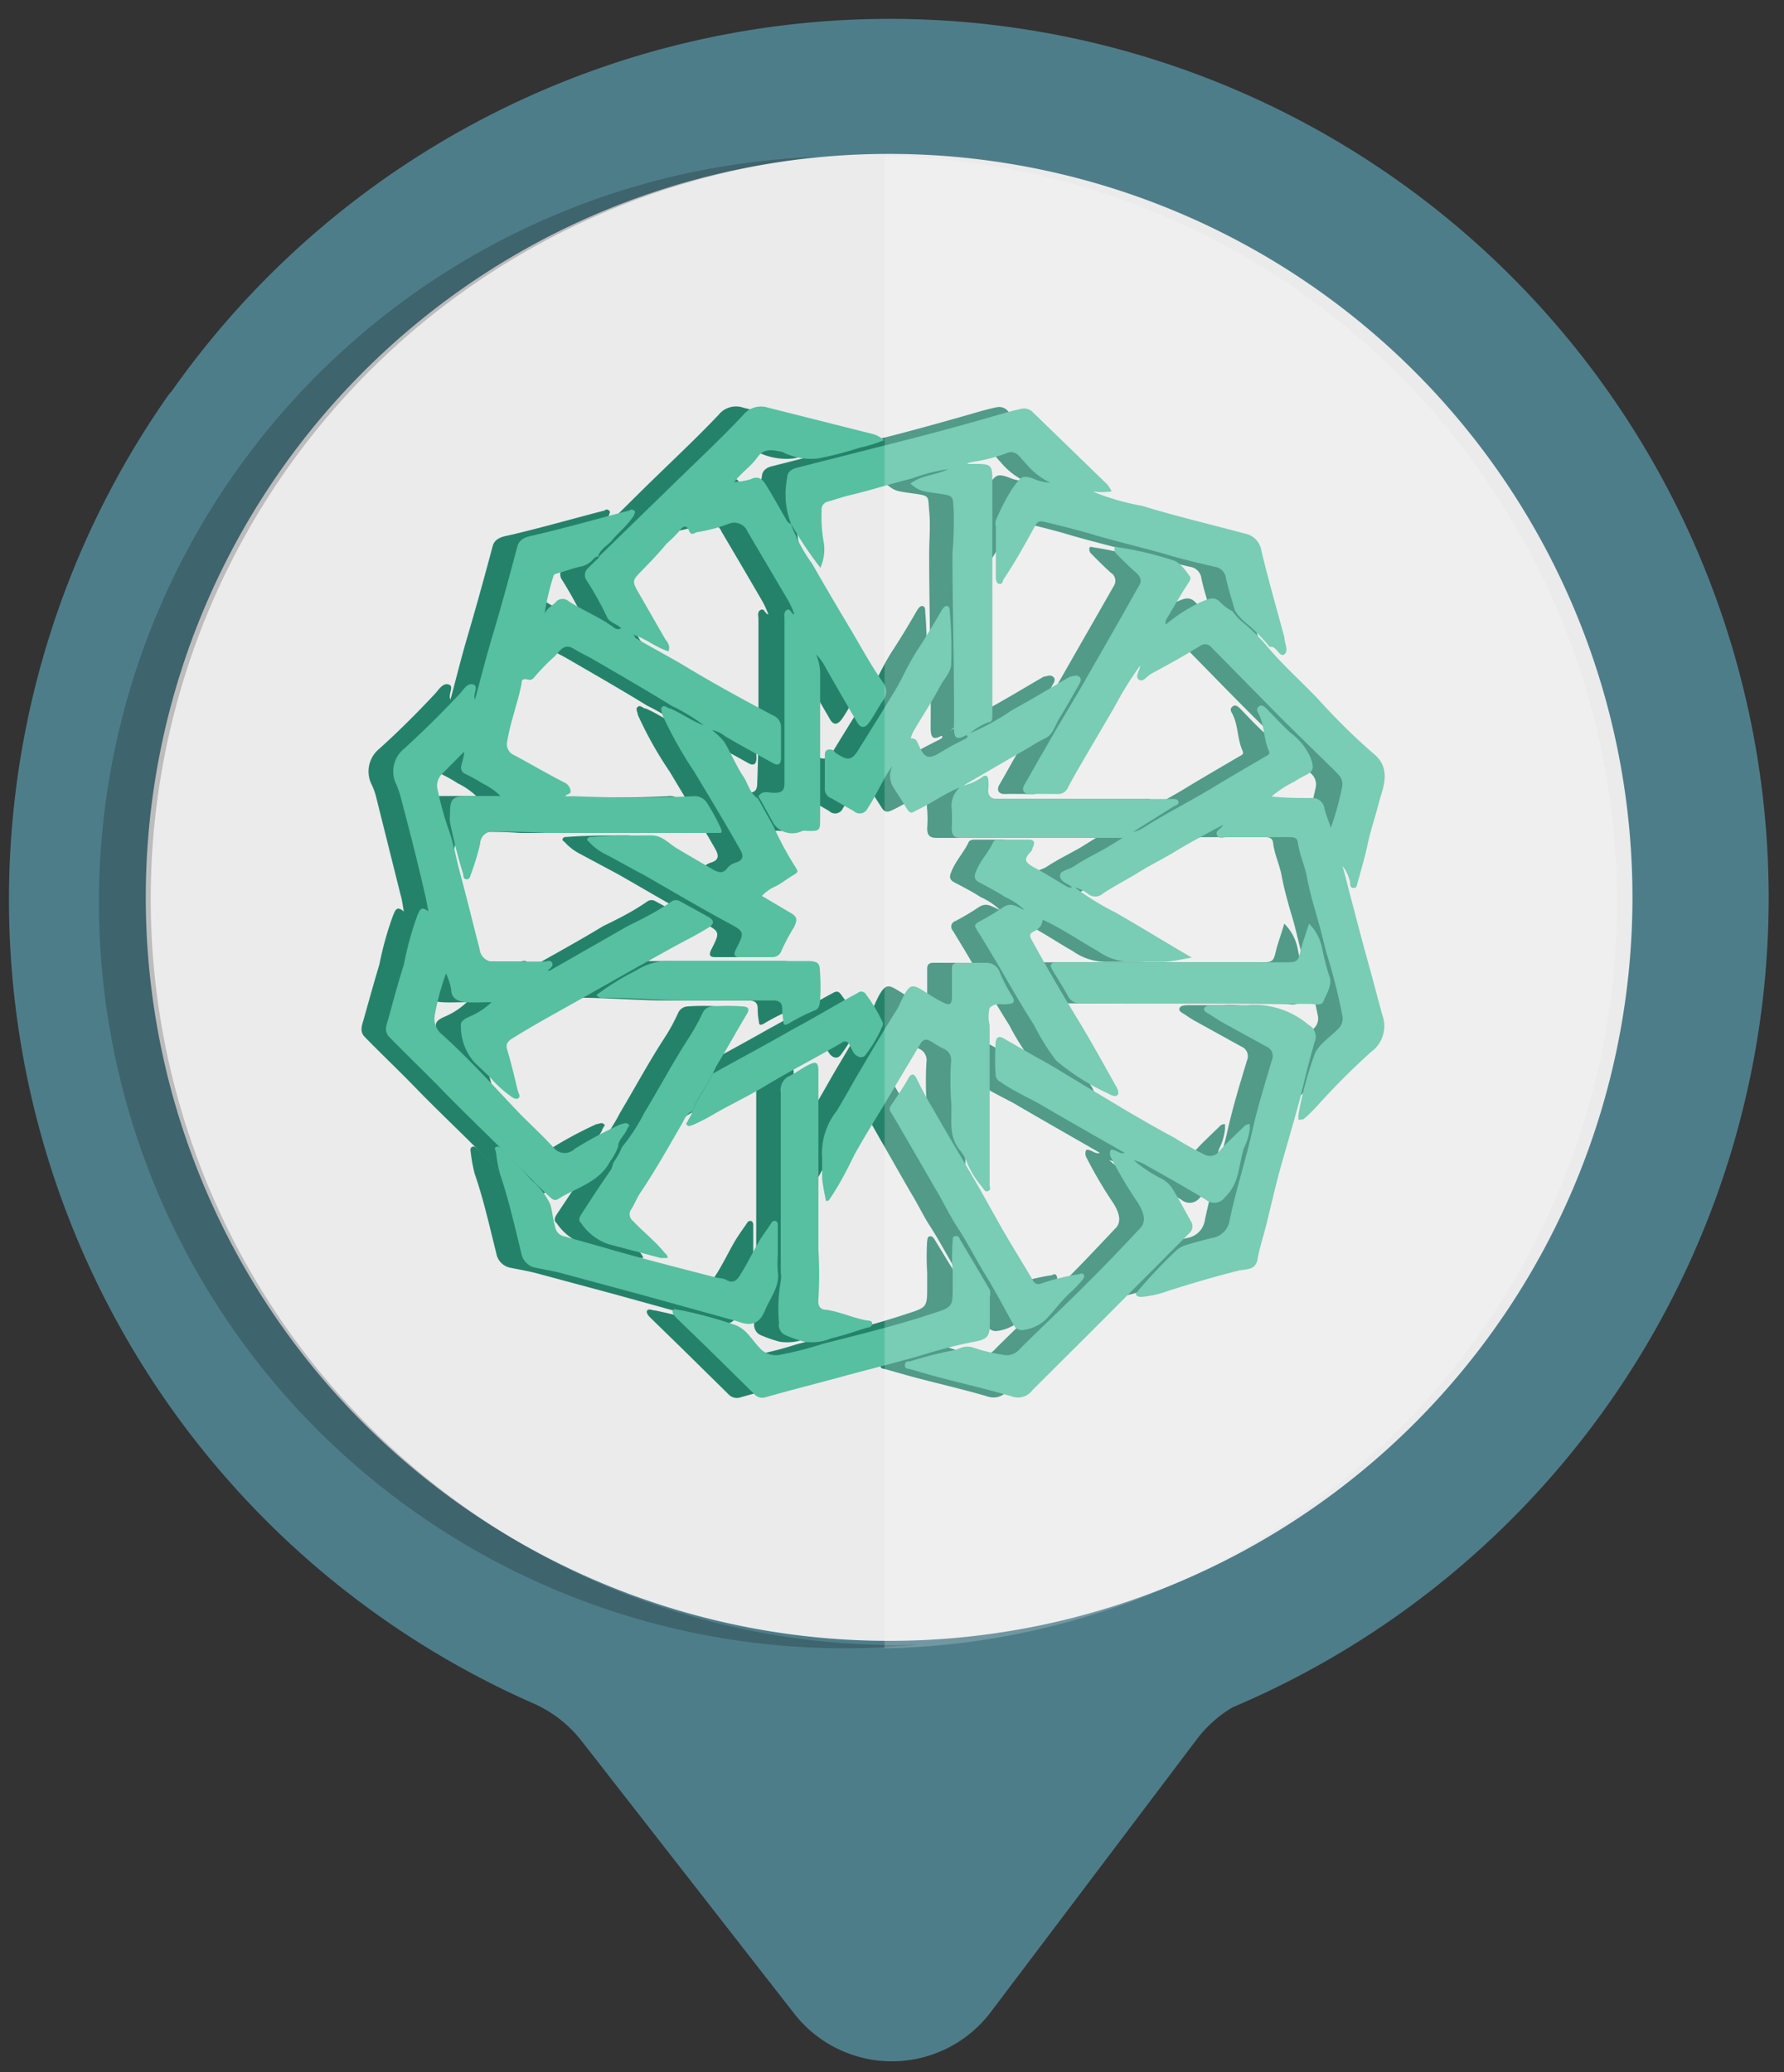 <svg xmlns="http://www.w3.org/2000/svg" viewBox="0 0 72 83.61"><rect x="0" y="0" width="72" height="83.61" fill="#333333" stroke="none"/><defs><style>.cls-1{isolation:isolate;}.cls-2{fill:#ebebeb;}.cls-3{fill:#4e7d8a;}.cls-4,.cls-7{opacity:0.2;}.cls-4{mix-blend-mode:multiply;}.cls-5{fill:#25826a;}.cls-6{fill:#56c0a1;}.cls-7{fill:#fff;}</style></defs><title>islamic banking</title><g class="cls-1"><g id="Layer_2" data-name="Layer 2"><circle class="cls-2" cx="35.84" cy="36.4" r="30.25"/><path class="cls-3" d="M10.83,11.15A35.55,35.55,0,0,0,6.92,15.8a1.3,1.3,0,0,0-.15.18A35.43,35.43,0,0,0,21.45,68.7a5.05,5.05,0,0,1,2,1.52l8.58,11A5,5,0,0,0,40,81.17l8.31-11a5,5,0,0,1,1.44-1.28A35.47,35.47,0,1,0,10.83,11.15ZM57.1,57.42A30,30,0,1,1,57.1,15,30,30,0,0,1,57.1,57.42Z"/><path class="cls-4" d="M36.09,66.38A30.11,30.11,0,0,1,33,6.33a30.1,30.1,0,0,0,1,60.18,28.85,28.85,0,0,0,3.1-.16C36.74,66.36,36.42,66.38,36.09,66.38Z"/><path class="cls-5" d="M30.75,21c-.25-.45-.51-.9-.78-1.34-.15-.25-.29-.51-.68-.32a2.74,2.74,0,0,1-.65.11c.3-.39.67-.63.93-1s.62-.3,1-.21c.06,0,.11.06.16.07a2.57,2.57,0,0,0,1.28.19,13.18,13.18,0,0,0,1.67-.43,5.73,5.73,0,0,0,1-.31,1.47,1.47,0,0,0-.39-.23L30,16.45a.9.9,0,0,0-1,.29c-.95,1-1.92,1.9-2.88,2.84s-2,2-3,2.92c.06-.34.39-.47.58-.71s.63-.6.88-1c0-.06.08-.13,0-.19s-.12-.05-.18,0c-1.29.33-2.56.7-3.86,1-.24.05-.58.11-.66.45-.32,1.2-.65,2.4-1,3.59-.25.84-.46,1.7-.7,2.59-.11-.24.17-.53-.07-.61s-.41.22-.55.37c-.72.77-1.47,1.52-2.26,2.23A1.18,1.18,0,0,0,15,31.66a2.54,2.54,0,0,1,.17.46l1,4c.06.2.08.4.13.66-.31-.27-.36,0-.43.14a13.45,13.45,0,0,0-.56,2c-.21.7-.41,1.42-.61,2.13-.06.25-.21.53,0,.77.67.69,1.37,1.35,2,2,.84.87,1.72,1.7,2.57,2.55.64.64,1.26,1.31,1.93,1.93.11.09.2.17.34.08.73-.46,1.65-.66,2.09-1.51a2.16,2.16,0,0,0,.34-.61c0-.26.24-.43.33-.66s.16-.15.07-.24-.2,0-.3,0a16.15,16.15,0,0,0-1.86,1c-.28.17-.56.24-.8,0-.45-.49-.93-.94-1.39-1.4C19,43.91,18,42.79,16.87,41.76a.82.82,0,0,1-.31-.81A9.13,9.13,0,0,1,17,39.28a3.17,3.17,0,0,1,.21.64c0,.4.31.5.63.52s.65,0,1,0A3,3,0,0,1,18,41c-.18.08-.43.18-.41.39a2.19,2.19,0,0,0,.56,1.49l.61.58a5.53,5.53,0,0,0,.88.8c.09.05.18.11.27.06s.05-.17,0-.26c-.14-.57-.28-1.14-.45-1.7a.3.3,0,0,1,.13-.41c1-.63,2-1.16,3-1.73L24.76,39l1.36-.75c.48-.27,1-.52,1.45-.8.29-.17.27-.31,0-.47s-.74-.41-1.11-.61a.3.3,0,0,0-.33,0c-.57.4-1.19.71-1.79,1-1,.61-2.09,1.2-3.14,1.8,0,0,0,0-.06,0s.24-.16.16-.31-.21-.06-.33-.06c-.65,0-1.3,0-1.94,0a.56.56,0,0,1-.65-.49c-.26-1-.52-2.08-.8-3.11-.16-.59-.26-1.19-.48-1.77a12.74,12.74,0,0,1-.41-1.53.61.61,0,0,1,.15-.65l.91-.92c0,.22-.08.39-.11.56a.26.26,0,0,0,.14.33,6,6,0,0,1,.7.39,3,3,0,0,1,.74.51l-.1,0H17.93c-.67,0-.77.09-.77.77a2.64,2.64,0,0,0,0,.28,18.83,18.83,0,0,0,.55,2.12c0,.08,0,.18.13.19s.14-.11.16-.19a7.53,7.53,0,0,0,.38-1.25.5.5,0,0,1,.6-.48c.66,0,1.32,0,2,.05l6.8,0H28c.12,0,.17,0,.11-.17a10.17,10.17,0,0,0-.55-1,.58.58,0,0,0-.61-.31c-1.58.07-3.16.06-4.74,0h-.39c.07-.11.22-.07.21-.2a.4.4,0,0,0-.25-.36c-.67-.34-1.32-.72-2-1.09a.48.48,0,0,1-.29-.56c.13-.79.42-1.54.58-2.33,0-.2.09-.21.29-.16s.15,0,.21-.1c.25-.26.48-.54.75-.77s.41-.66.86-.38c.24.15.5.27.74.41,1.07.62,2.15,1.24,3.21,1.89a8,8,0,0,1,1.28.78c-.48-.16-.88-.48-1.35-.67-.11,0-.21-.16-.32-.07s0,.21,0,.32a15.23,15.23,0,0,0,1.29,2.3c.6,1,1.24,2.07,1.84,3.12.14.25.16.45-.19.55a.72.72,0,0,0-.32.21c-.17.24-.36.19-.55.08-.49-.28-1-.58-1.45-.85s-.62-.54-1.05-.54c-.8,0-1.61,0-2.41.06-.07,0-.15,0-.19.07s.05.11.1.16a2.13,2.13,0,0,0,.61.46l1.55.83c1.12.64,2.23,1.3,3.36,1.91.73.4.75.38.38,1.11-.1.2-.09.32.17.31h1.27a.37.37,0,0,0,.39-.26,8.19,8.19,0,0,1,.5-.92c.18-.36.15-.46-.2-.65l-1.09-.64a1.87,1.87,0,0,1,.57-.39c.25-.13.47-.31.71-.45s.16-.16.07-.33a15.94,15.94,0,0,1-.88-1.63l-.63-1.13c-.34-.21-.39-.62-.6-.92s-.49-.93-.77-1.38a2.93,2.93,0,0,0-.47-.46,1.06,1.06,0,0,1,.5.24c.64.37,1.28.72,1.93,1.08.23.14.35.07.35-.21a11.42,11.42,0,0,1,0-1.17.53.53,0,0,0-.32-.53c-1.2-.64-2.4-1.29-3.57-2-.67-.4-1.37-.76-2.05-1.14,0,0,0-.06-.09-.12.53.16.92.52,1.44.67a.57.57,0,0,0-.12-.47l-1.15-2c-.22-.38-.16-.43.18-.78s.71-.72,1-1.09a6.88,6.88,0,0,0,.54-.54c.08-.12.24-.27.36,0s.23.07.35.07a6.4,6.4,0,0,0,1.3-.35.58.58,0,0,1,.72.33c.56.95,1.12,1.9,1.67,2.85a4.31,4.31,0,0,1,.22.49c-.12,0-.16-.26-.31-.18s-.09.24-.09.36c0,1,0,2,0,3,0,1.21,0,2.42-.05,3.64,0,.3-.12.38-.4.38s-.48-.11-.65.14l.63,1.13a.93.93,0,0,0,1.15.27.44.44,0,0,1,.2,0c.51,0,.51,0,.51-.56,0-1.93,0-3.87,0-5.8a1.94,1.94,0,0,0-.17-.89,1.55,1.55,0,0,1,.37.51l1.29,2.22c.14.26.31.25.49,0s.35-.59.55-.86a.6.6,0,0,0-.06-.75c-.44-.65-.82-1.33-1.22-2-.54-.92-1.1-1.85-1.62-2.78a6.56,6.56,0,0,1-.86-1.61A.3.3,0,0,1,30.75,21Zm-6.94,4.32c-.58-.43-1.26-.69-1.85-1.08a.36.36,0,0,0-.49,0c-.14.17-.35.23-.49.5a10.86,10.86,0,0,1,.36-1.49c0-.09.09-.12.18-.14.29-.08.58-.19.88-.26a.91.91,0,0,0,.52-.27c.07-.07.15-.19.29-.13l-.48.46a.36.36,0,0,0-.07.45,16.91,16.91,0,0,1,.84,1.5c.09.24.39.28.58.47A.25.25,0,0,1,23.81,25.34Z"/><path class="cls-5" d="M54.16,38.6c-.2-.73-.4-1.45-.59-2.18-.13-.47-.25-1-.39-1.48a1.49,1.49,0,0,1,.31.67c0,.09,0,.22.14.22s.14-.12.16-.21c.15-.52.29-1,.42-1.57s.3-1.1.45-1.66.55-1.37-.24-2a27.34,27.34,0,0,1-2.24-2.2c-.66-.69-1.37-1.32-2-2.06a7.72,7.72,0,0,0-1-1,2.08,2.08,0,0,1-.43-.46,2.29,2.29,0,0,1-.51-.37c-.27-.29-.55-.09-.8,0a6.68,6.68,0,0,0-1.4.9.84.84,0,0,1,0-.17c.28-.48.57-1,.87-1.44.07-.12.18-.24.08-.35s-.35-.56-.68-.64a13.81,13.81,0,0,0-2.09-.5c-.09,0-.21-.07-.25,0a.25.25,0,0,0,.09.26c.25.26.51.51.77.75a.38.38,0,0,1,.13.52l-.84,1.47c-.5.87-1,1.75-1.5,2.62s-1,1.66-1.46,2.49c-.28.48-.56,1-.83,1.46-.13.24,0,.38.24.37s.73,0,1.1,0a.41.41,0,0,0,.41-.26c.24-.44.49-.88.75-1.31l1.12-1.91a15,15,0,0,1,1-1.7c0,.2-.23.43-.06.56s.33-.13.49-.22c.68-.37,1.36-.74,2-1.14a.33.33,0,0,1,.46.07c.83.84,1.65,1.69,2.49,2.53s1.43,1.41,2.15,2.12c.15.15.3.29.45.45a.58.58,0,0,1,.17.55,14.56,14.56,0,0,1-.45,1.62c-.1-.28-.2-.53-.27-.79a.46.46,0,0,0-.48-.41c-.53,0-1.06,0-1.65-.06a4.19,4.19,0,0,1,.93-.6,3,3,0,0,1,.49-.28c.35-.17.25-.4.16-.67a2.34,2.34,0,0,0-.78-1c-.36-.32-.69-.68-1-1-.09-.08-.19-.18-.31-.08s-.06.2,0,.3c.24.47.19,1,.41,1.49.07.15-.07.18-.15.23-.73.43-1.46.85-2.18,1.29-.88.53-1.82,1-2.68,1.54a1.33,1.33,0,0,1-.59.23l-.22.16-.71.44c-.45.26-.93.49-1.37.78-.18.13-.54.15-.53.38s.31.3.49.45c-.06,0-.13,0-.17,0-.45-.26-.88-.54-1.34-.78s-.45-.36-.15-.66a.46.46,0,0,0,.07-.16c.1-.22.05-.33-.21-.32H39.38c-.11,0-.23,0-.28.09-.2.43-.54.77-.71,1.22-.08.18-.07.31.12.41.36.19.73.38,1.07.6a2.73,2.73,0,0,1,.78.52c-.28-.1-.52-.34-.85-.12s-.62.39-.94.56a.24.24,0,0,0-.11.4c.24.4.49.8.72,1.2.52.87,1,1.74,1.55,2.6a9.57,9.57,0,0,0,.9,1.43,8.75,8.75,0,0,0,2.12,1.34c.1.07.27.14.36.06s0-.27-.08-.38c-.46-.82-.9-1.64-1.39-2.44-.69-1.13-1.36-2.27-2-3.44-.12-.22-.07-.27.1-.36a.55.55,0,0,0,.34-.46c.78.36,1.48.85,2.22,1.27a2.31,2.31,0,0,0,1.32.43c.42,0,.85,0,1.27,0s.74-.1,1.21-.17C46,38,45,37.38,44,36.81a10.74,10.74,0,0,1-1.62-1h0a1.36,1.36,0,0,1,.5.24.47.47,0,0,0,.64,0c.46-.31,1-.58,1.45-.86s1-.55,1.49-.85,1.23-.7,1.91-1.06c-.11.19-.35.24-.26.42s.26.08.39.08H51c.17,0,.35,0,.38.22.05.47.27.9.35,1.36.12.64.31,1.26.49,1.88.12.44.21.89.34,1.33A21,21,0,0,1,53.19,41a.55.55,0,0,1-.2.53,3.58,3.58,0,0,0-.93,1,14.18,14.18,0,0,0-.65,2.4.23.23,0,0,0,0,.17c.07.06.14,0,.19,0s.36-.31.52-.48a27.72,27.72,0,0,1,2.23-2.24,1.28,1.28,0,0,0,.45-1.49C54.58,40.16,54.37,39.38,54.16,38.6Z"/><path class="cls-5" d="M39.71,40.51c.17,0,.29-.07.15-.3a7.34,7.34,0,0,1-.52-1,.53.53,0,0,0-.51-.36H37.66c-.15,0-.24.06-.24.24,0,.36,0,.73,0,1.09s-.07.41-.39.25-.59-.35-.88-.52-.41-.15-.59.12-.24.51-.39.75c-.49.77-.94,1.56-1.41,2.34-.34.58-.66,1.17-1,1.72a2.79,2.79,0,0,0-.57,1.91c0,.27,0,.55,0,.81s.1.61.15.9a.13.13,0,0,0,.15-.07c.39-.57.7-1.19,1-1.79.5-.9,1-1.77,1.58-2.66.36-.6.72-1.2,1.07-1.81.1-.15.2-.23.38-.14a6.65,6.65,0,0,0,.58.33.5.5,0,0,1,.29.54,12.83,12.83,0,0,0,0,1.52c.07.67-.14,1.38.34,2a1.65,1.65,0,0,1,.28.44,3.5,3.5,0,0,0,.65,1.08c.06.07.1.22.23.16s.07-.16.07-.25c0-.63,0-1.25,0-1.88,0-1.52,0-3,0-4.56a1.48,1.48,0,0,1,0-.7C39.2,40.42,39.49,40.57,39.71,40.51Z"/><path class="cls-5" d="M49.24,25.1a7.72,7.72,0,0,1,1,1l.1,0c.2.05.31.44.5.3s0-.44-.06-.66c-.3-1.17-.65-2.33-.92-3.51a.85.85,0,0,0-.67-.7c-1.39-.37-2.79-.7-4.16-1.12a9.32,9.32,0,0,1-2-.58,2.74,2.74,0,0,0,.76,0,1,1,0,0,0-.19-.31c-1-1-1.95-1.95-2.92-2.93a.46.46,0,0,0-.44-.16c-.34.07-.66.16-1,.26-1.22.35-2.44.69-3.67,1l-4.4,1.12c-.23.05-.41.18-.42.41a3.5,3.5,0,0,0,.16,1.87h0a15.79,15.79,0,0,0,1.17,1.76,1.91,1.91,0,0,0,.15-1,4.75,4.75,0,0,1-.09-1.3.32.32,0,0,1,.25-.37c.31-.09.62-.2.94-.27.82-.2,1.62-.46,2.44-.66a7.22,7.22,0,0,1,1.57-.39,2.24,2.24,0,0,0,.67-.15c.05-.12.16-.11.26-.14a6.52,6.52,0,0,0,1.3-.33c.42-.2.58.18.8.39a2.91,2.91,0,0,0,1,.79,2.28,2.28,0,0,1-.52-.1c-.67-.28-.66-.12-1,.31A11.08,11.08,0,0,0,39.19,21a.61.61,0,0,0,0,.24v2c0,.12,0,.29.14.32s.14-.13.19-.21c.46-.68.86-1.4,1.25-2.12.11-.19.19-.23.44-.16.57.14,1.14.28,1.71.44,1.11.34,2.25.59,3.36.92.57.17,1.16.3,1.74.44a.54.54,0,0,1,.47.48c.09.43.23.86.36,1.29A2.08,2.08,0,0,0,49.24,25.1Z"/><path class="cls-5" d="M47.07,49.29c-.24-.42-.46-.85-.71-1.26a1.26,1.26,0,0,0-.49-.48,5.24,5.24,0,0,1-1.11-.74,2.62,2.62,0,0,1,.39.15c.85.47,1.69.95,2.53,1.45a.51.51,0,0,0,.74-.08,2,2,0,0,0,.5-.79c.13-.39.16-.81.29-1.2a2.36,2.36,0,0,0,.23-.77c0-.07,0-.17,0-.2s-.15,0-.21.07c-.32.32-.67.63-1,1a.45.45,0,0,1-.61.14,12.72,12.72,0,0,1-1.2-.67c-.68-.36-1.35-.75-2-1.13l-2-1.2-1.57-.92-1.35-.77c-.21-.11-.29,0-.31.2,0,.42,0,.85,0,1.27a.32.32,0,0,0,.17.28c.49.34,1,.58,1.56.88,1.16.68,2.33,1.34,3.47,2-.2.07-.35-.16-.55-.12a.32.32,0,0,0,0,.29,17,17,0,0,0,1.08,1.84c.26.4.34.76.13,1-.72.76-1.43,1.52-2.17,2.25-.9.9-1.82,1.76-2.72,2.66a.68.68,0,0,1-.7.22,6.2,6.2,0,0,1-1.13-.27.75.75,0,0,0-.55,0,2.42,2.42,0,0,1-.51.14,15.61,15.61,0,0,0-1.53.4c-.09,0-.22,0-.21.16s.13.13.21.16l.85.24c1.08.3,2.19.54,3.27.86a.72.72,0,0,0,.82-.26c.73-.74,1.47-1.48,2.21-2.21L47,49.76A.34.34,0,0,0,47.07,49.29Z"/><path class="cls-5" d="M52.06,42.06a.53.53,0,0,0-.24-.7,3.37,3.37,0,0,0-2.5-.8H48c-.15,0-.36,0-.4.13s.16.2.27.28.27.18.42.26l1.81,1a.42.42,0,0,1,.23.55c-.28.93-.57,1.87-.78,2.81-.28,1.22-.67,2.41-.92,3.63a.86.86,0,0,1-.7.73l-1.06.27a1,1,0,0,0-.43.22,19.9,19.9,0,0,0-1.55,1.63c0,.06-.13.09-.09.17s.13.09.21.09a4,4,0,0,0,1.07-.24c.94-.3,1.89-.58,2.85-.82.29-.07.69,0,.77-.45s.21-.87.32-1.3c.19-.75.37-1.51.57-2.26.27-1,.57-2,.86-3.05C51.66,43.51,51.85,42.78,52.06,42.06Z"/><path class="cls-5" d="M29.89,52.86c.21-.51.61-1,.51-1.56a4.56,4.56,0,0,1,0-.64h0v-1.2c0-.07,0-.15-.08-.19a.14.14,0,0,0-.17.08c-.17.25-.34.48-.49.73-.25.43-.46.87-.72,1.29-.14.22-.29.48-.64.26-.09-.06-.23,0-.34-.07-1.39-.36-2.78-.71-4.15-1.1-.68-.2-1.36-.38-2-.57a.47.47,0,0,1-.38-.36c-.08-.3-.1-.62-.2-.93a2.73,2.73,0,0,0-.77-1,16.85,16.85,0,0,0-1.17-1.22c-.07-.07-.15-.15-.24-.1s-.06.15-.05.23a5.94,5.94,0,0,0,.16.86c.35,1,.6,2.13.87,3.2a.71.71,0,0,0,.6.59c.33.07.65.12,1,.21l3.16.85,3.94,1.09C29.26,53.5,29.62,53.5,29.89,52.86Z"/><path class="cls-5" d="M38.28,54.15c.61-.11.67-.22.68-.82v-1a.5.5,0,0,0,0-.28L37.71,50c-.05-.07-.11-.14-.2-.11s-.07.11-.09.17a9.36,9.36,0,0,0,0,1.28c0,.23,0,.4,0,.56,0,.83,0,.85-.78,1.1-1.47.49-3,.86-4.48,1.24a13.63,13.63,0,0,1-1.67.43.88.88,0,0,1-.86-.27c-.31-.33-.53-.77-1-.93a18.48,18.48,0,0,0-2.18-.59c-.11,0-.27-.09-.33,0s.06.23.16.32l1.2,1.17,1.91,1.88a.46.46,0,0,0,.44.15c1.12-.32,2.24-.6,3.36-.91.94-.25,1.89-.49,2.82-.75C36.72,54.52,37.49,54.3,38.28,54.15Z"/><path class="cls-5" d="M51.88,40.51c.19,0,.47.1.55-.12s.37-.66.23-1a8.77,8.77,0,0,1-.29-1.12,1.92,1.92,0,0,0-.54-1c-.11.39-.23.71-.31,1-.13.55-.12.56-.71.56-2.37,0-4.75,0-7.12,0h-2c-.3,0-.35.1-.21.34s.43.68.61,1a.52.52,0,0,0,.53.31C45.7,40.51,48.79,40.48,51.88,40.51Z"/><path class="cls-5" d="M22.47,49c-.07.11-.14.25,0,.36a2.16,2.16,0,0,0,1.09.84l2.11.56c.1,0,.21,0,.27,0s-.05-.14-.09-.2c-.38-.48-.88-.85-1.29-1.3a.35.35,0,0,1-.07-.47c.15-.22.24-.47.38-.67.59-.88,1.1-1.8,1.64-2.72.11-.19.19-.46.45-.56.19-.56.6-1,.84-1.54a2.18,2.18,0,0,1,.18-.38c.4-.66.78-1.33,1.17-2,.13-.21.06-.3-.16-.31a8.54,8.54,0,0,0-1.24,0,.44.44,0,0,0-.38.26,7.77,7.77,0,0,1-.48.9c-.66,1-1.25,2.1-1.87,3.14a7.84,7.84,0,0,1-.91,1.38,2.16,2.16,0,0,1-.34.61,1.06,1.06,0,0,1-.1.3Z"/><path class="cls-5" d="M36.66,44.75c-.23-.4-.5-.79-.7-1.22-.08-.17-.2-.28-.35,0s-.47.73-.71,1.09a.2.2,0,0,0,0,.25L35.54,46c.42.72.82,1.44,1.24,2.16.27.44.49.91.77,1.34.42.65.77,1.35,1.18,2s.74,1.33,1.12,2a.37.37,0,0,0,.34.21,1.64,1.64,0,0,0,.93-.39,12,12,0,0,1,1-1.1,5.13,5.13,0,0,0,.51-.53.2.2,0,0,0,0-.23c-.06-.1-.14,0-.22,0a8.78,8.78,0,0,0-1.43.35c-.15.06-.29.08-.4-.1-.41-.7-.83-1.38-1.24-2.08s-.74-1.35-1.13-2C37.76,46.63,37.2,45.7,36.66,44.75Z"/><path class="cls-5" d="M30.44,53.38a.46.46,0,0,0,.23.48,5.41,5.41,0,0,0,.8.28A2,2,0,0,0,32.56,54c.49-.11,1-.29,1.45-.43.08,0,.21-.05.2-.17s-.13-.11-.22-.12c-.56-.1-1.08-.35-1.64-.43a.33.33,0,0,1-.32-.42,16.85,16.85,0,0,0,0-2v-4.5h0c0-.88,0-1.77,0-2.65,0-.37-.08-.42-.42-.25s-.49.32-.75.44-.34.37-.34.67c0,2.41,0,4.83,0,7.25a1.34,1.34,0,0,1,0,.35A6,6,0,0,0,30.44,53.38Z"/><path class="cls-5" d="M35.75,19.52c.37.29.37.29,1.09.39s.6.1.66.7,0,1.16,0,1.73c0,2.34.08,4.68.06,7,0,.48.11.54.53.3a.52.52,0,0,1,.13-.06h0a2.42,2.42,0,0,1,.74-.44c.15,0,.14-.16.14-.29,0-3.15,0-6.31,0-9.46,0-.62-.06-.67-.69-.67l-.31,0a2.24,2.24,0,0,1-.67.15C36.86,19.18,36.23,19.14,35.75,19.52Z"/><polygon class="cls-5" points="42.35 35.83 42.35 35.83 42.35 35.83 42.35 35.83"/><path class="cls-5" d="M31.62,38.78c-1.79,0-3.59,0-5.38,0a2.46,2.46,0,0,0-1.54.37,10.62,10.62,0,0,0-1.62,1,.29.29,0,0,0,.29.11c1.09,0,2.17.09,3.25.11h1.49c.7,0,1.4,0,2.09,0,.28,0,.39.1.38.37a2.72,2.72,0,0,0,.05.49c0,.13.06.15.19.08a8.12,8.12,0,0,1,1.06-.54c.16-.05.2-.18.21-.33a7.73,7.73,0,0,0,0-1.27C32.1,38.88,32,38.78,31.62,38.78Z"/><path class="cls-5" d="M37.9,29.85c-.31.16-.63.31-.93.5-.48.3-.65.26-.88-.26-.06-.15-.11-.32-.33-.29a1.58,1.58,0,0,1,.09-.26c.38-.64.78-1.25,1.13-1.9.15-.28.42-.53.42-.88a20.84,20.84,0,0,0-.06-2.09c0-.08,0-.18-.09-.21s-.17.06-.22.14c-.32.55-.64,1.09-1,1.64s-.54,1-.84,1.51c-.49.82-1,1.63-1.5,2.45-.28.47-.44.52-.89.22l-.17-.14c-.19-.12-.33-.11-.34.17,0,.46,0,.92,0,1.38a.4.4,0,0,0,.26.38c.31.17.62.34.92.52a.34.34,0,0,0,.55-.12c.38-.56.63-1.19,1-1.71a.92.92,0,0,0,0,.81l.57.89c.12.19.24.18.44.08.58-.27,1.1-.67,1.71-.9a1,1,0,0,0-.32.89,4.57,4.57,0,0,1,0,.74c0,.29.09.4.39.4.68,0,1.37,0,2,0h4.53l.22-.16,1.76-1.1c.08-.05.23-.07.21-.2s-.19-.11-.3-.11h-6l-1,0c-.27,0-.43-.12-.39-.42,0-.1,0-.21,0-.32s-.12-.26-.28-.13a2.19,2.19,0,0,1-.73.33c.81-.47,1.61-.95,2.43-1.41.29-.17.57-.36.88-.51s.4-.54.57-.82c.28-.44.53-.89.78-1.34.06-.09.13-.23,0-.32s-.25,0-.36,0c-.78.45-1.55.92-2.34,1.35a10,10,0,0,1-1.86,1C38.13,29.74,38,29.79,37.9,29.85Z"/><path class="cls-5" d="M26.74,45.4c.08.08.15,0,.22,0a7.47,7.47,0,0,0,.93-.49c.7-.39,1.42-.73,2.09-1.15,1-.6,2-1.1,3-1.69a.18.18,0,0,1,.29.08,2.9,2.9,0,0,0,.19.34c.12.18.32.27.47.08a5.79,5.79,0,0,0,.69-1.18.23.23,0,0,0,0-.14,6,6,0,0,0-.67-1.11c-.09-.13-.17-.17-.34-.07-.88.47-1.75,1-2.61,1.46-1.07.61-2.16,1.19-3.23,1.79-.24.54-.65,1-.84,1.54-.06.12-.11.24-.16.35S26.67,45.33,26.74,45.4Z"/><path class="cls-6" d="M31.75,21c-.26-.45-.51-.9-.78-1.34-.15-.25-.3-.51-.68-.32a2.83,2.83,0,0,1-.66.11c.3-.39.68-.63.94-1s.62-.3,1-.21c.05,0,.1.06.16.07a2.56,2.56,0,0,0,1.28.19,13.63,13.63,0,0,0,1.67-.43,5.9,5.9,0,0,0,1-.31,1.33,1.33,0,0,0-.39-.23L31,16.45a.92.92,0,0,0-1,.29c-.94,1-1.91,1.9-2.87,2.84l-3,2.92c.06-.34.39-.47.58-.71s.63-.6.88-1c0-.06.09-.13,0-.19s-.12-.05-.19,0c-1.28.33-2.56.7-3.86,1-.24.05-.57.11-.66.45-.32,1.2-.64,2.4-1,3.59-.25.84-.47,1.7-.71,2.59-.1-.24.17-.53-.07-.61s-.4.22-.54.37c-.72.77-1.48,1.52-2.26,2.23A1.17,1.17,0,0,0,16,31.66a3.57,3.57,0,0,1,.16.46c.35,1.32.69,2.64,1,4,.05.2.08.4.13.66-.32-.27-.36,0-.44.14a13.42,13.42,0,0,0-.55,2c-.22.7-.42,1.42-.61,2.13-.07.25-.21.53,0,.77.67.69,1.36,1.35,2,2,.83.87,1.71,1.7,2.56,2.55.65.64,1.27,1.31,1.94,1.93.1.09.19.17.34.08.72-.46,1.64-.66,2.09-1.51a2.4,2.4,0,0,0,.33-.61c0-.26.24-.43.34-.66s.16-.15.06-.24-.2,0-.29,0a16.29,16.29,0,0,0-1.87,1,.57.57,0,0,1-.8,0c-.44-.49-.93-.94-1.39-1.4C20,43.91,19,42.79,17.86,41.76a.82.82,0,0,1-.31-.81A10,10,0,0,1,18,39.28a2.65,2.65,0,0,1,.21.64c0,.4.31.5.63.52s.66,0,1,0A3,3,0,0,1,19,41c-.18.08-.43.18-.4.39a2.19,2.19,0,0,0,.56,1.49l.61.58a4.79,4.79,0,0,0,.88.8c.08.05.17.11.26.06s.05-.17,0-.26c-.14-.57-.27-1.14-.44-1.7-.06-.2,0-.3.13-.41,1-.63,2-1.16,3-1.73L25.76,39l1.35-.75c.49-.27,1-.52,1.45-.8.29-.17.28-.31,0-.47l-1.11-.61a.32.32,0,0,0-.34,0c-.57.4-1.19.71-1.78,1l-3.15,1.8s0,0-.06,0,.24-.16.17-.31-.22-.06-.33-.06c-.65,0-1.3,0-1.95,0a.56.56,0,0,1-.65-.49c-.26-1-.52-2.08-.8-3.11-.16-.59-.25-1.19-.47-1.77a12.76,12.76,0,0,1-.42-1.53.66.66,0,0,1,.15-.65l.91-.92c0,.22-.08.39-.11.56a.28.28,0,0,0,.14.33,6.1,6.1,0,0,1,.71.39,2.75,2.75,0,0,1,.73.51l-.1,0H18.92c-.67,0-.76.09-.76.77a1.32,1.32,0,0,0,0,.28,21.22,21.22,0,0,0,.54,2.12c0,.08,0,.18.13.19s.14-.11.17-.19a10.07,10.07,0,0,0,.38-1.25.5.5,0,0,1,.6-.48c.66,0,1.32,0,2,.05l6.8,0H29c.11,0,.16,0,.1-.17a8.43,8.43,0,0,0-.54-1,.6.6,0,0,0-.61-.31c-1.58.07-3.16.06-4.74,0h-.4c.08-.11.22-.07.22-.2a.43.43,0,0,0-.26-.36c-.67-.34-1.31-.72-2-1.09a.48.48,0,0,1-.3-.56c.13-.79.42-1.54.58-2.33,0-.2.09-.21.29-.16a.22.22,0,0,0,.22-.1,9,9,0,0,1,.74-.77c.25-.19.42-.66.86-.38.24.15.5.27.75.41,1.07.62,2.14,1.24,3.2,1.89a8,8,0,0,1,1.29.78c-.48-.16-.89-.48-1.35-.67-.11,0-.22-.16-.32-.07s0,.21,0,.32a16.15,16.15,0,0,0,1.29,2.3c.6,1,1.25,2.07,1.84,3.12.15.25.17.45-.18.55a.72.72,0,0,0-.32.21c-.17.24-.36.19-.56.08-.48-.28-1-.58-1.45-.85-.34-.19-.61-.54-1.05-.54-.8,0-1.6,0-2.4.06-.07,0-.15,0-.19.07s.05.11.09.16a2.18,2.18,0,0,0,.62.46c.52.27,1,.55,1.54.83,1.12.64,2.23,1.3,3.36,1.91.74.4.75.38.38,1.11-.1.2-.08.32.17.31h1.28a.38.38,0,0,0,.39-.26,8.11,8.11,0,0,1,.49-.92c.18-.36.15-.46-.2-.65l-1.08-.64a1.72,1.72,0,0,1,.56-.39c.25-.13.47-.31.71-.45s.17-.16.08-.33a12.81,12.81,0,0,1-.88-1.63l-.63-1.13c-.34-.21-.4-.62-.61-.92s-.49-.93-.76-1.38a3.51,3.51,0,0,0-.48-.46,1.14,1.14,0,0,1,.51.24c.63.37,1.28.72,1.92,1.08.24.14.35.07.35-.21s0-.78,0-1.17a.51.51,0,0,0-.32-.53c-1.2-.64-2.4-1.29-3.57-2-.67-.4-1.37-.76-2-1.14,0,0,0-.06-.08-.12.53.16.92.52,1.43.67.07-.18,0-.33-.12-.47l-1.15-2c-.21-.38-.15-.43.19-.78s.7-.72,1-1.09a5.5,5.5,0,0,0,.54-.54c.08-.12.25-.27.36,0s.24.07.36.07a6.48,6.48,0,0,0,1.29-.35.58.58,0,0,1,.72.33l1.68,2.85a4.25,4.25,0,0,1,.21.49c-.12,0-.16-.26-.3-.18s-.1.24-.1.36c0,1,0,2,0,3,0,1.21,0,2.42,0,3.64,0,.3-.12.38-.4.38s-.48-.11-.65.14l.63,1.13a.92.92,0,0,0,1.14.27.49.49,0,0,1,.21,0c.51,0,.51,0,.51-.56V27.3a2.07,2.07,0,0,0-.16-.89,1.91,1.91,0,0,1,.37.51c.42.74.85,1.48,1.28,2.22.15.26.32.25.5,0s.35-.59.54-.86a.59.59,0,0,0,0-.75c-.45-.65-.83-1.33-1.22-2-.55-.92-1.1-1.85-1.63-2.78a6.56,6.56,0,0,1-.86-1.61A.28.28,0,0,1,31.75,21ZM24.8,25.34c-.57-.43-1.25-.69-1.85-1.08a.37.37,0,0,0-.49,0c-.13.17-.35.23-.48.5a9.61,9.61,0,0,1,.35-1.49c0-.09.1-.12.18-.14.3-.08.58-.19.88-.26a.88.88,0,0,0,.52-.27c.08-.07.15-.19.29-.13-.15.15-.32.3-.47.46a.37.37,0,0,0-.08.45,13,13,0,0,1,.84,1.5c.09.24.39.28.58.47A.25.25,0,0,1,24.8,25.34Z"/><path class="cls-6" d="M55.15,38.6c-.2-.73-.39-1.45-.58-2.18-.13-.47-.25-1-.39-1.48a1.61,1.61,0,0,1,.31.67c0,.09,0,.22.14.22s.13-.12.16-.21c.14-.52.29-1,.41-1.57s.31-1.1.45-1.66.56-1.37-.24-2a25.72,25.72,0,0,1-2.23-2.2c-.66-.69-1.37-1.32-2-2.06a7.12,7.12,0,0,0-1-1,2.35,2.35,0,0,1-.43-.46,2,2,0,0,1-.5-.37c-.27-.29-.56-.09-.8,0a6.43,6.43,0,0,0-1.4.9.47.47,0,0,1,0-.17c.29-.48.58-1,.87-1.44.07-.12.18-.24.09-.35s-.36-.56-.69-.64a13.53,13.53,0,0,0-2.09-.5c-.09,0-.2-.07-.25,0a.28.28,0,0,0,.09.26q.38.39.78.75c.17.15.25.31.12.52-.28.49-.56,1-.83,1.47l-1.5,2.62c-.48.83-1,1.66-1.46,2.49-.29.48-.57,1-.84,1.46-.13.24,0,.38.24.37s.74,0,1.1,0a.43.43,0,0,0,.42-.26c.23-.44.49-.88.74-1.31l1.12-1.91a15,15,0,0,1,1.05-1.7c0,.2-.22.43-.05.56s.32-.13.48-.22c.68-.37,1.36-.74,2-1.14a.33.33,0,0,1,.46.07l2.49,2.53c.71.72,1.43,1.41,2.15,2.12.15.15.31.29.45.45a.56.56,0,0,1,.17.55,11.23,11.23,0,0,1-.45,1.62c-.09-.28-.2-.53-.26-.79a.48.48,0,0,0-.49-.41c-.52,0-1.06,0-1.64-.06a4.13,4.13,0,0,1,.92-.6,4.08,4.08,0,0,1,.49-.28c.35-.17.26-.4.17-.67a2.45,2.45,0,0,0-.79-1c-.36-.32-.68-.68-1-1-.08-.08-.19-.18-.31-.08s-.05.2,0,.3c.24.47.19,1,.41,1.49.07.15-.07.18-.15.23-.73.43-1.46.85-2.18,1.29-.88.53-1.82,1-2.67,1.54a1.38,1.38,0,0,1-.59.23l-.22.16-.71.44c-.46.26-.94.49-1.37.78-.19.13-.55.15-.54.38s.32.3.49.45a.33.33,0,0,1-.17,0c-.44-.26-.88-.54-1.33-.78s-.45-.36-.16-.66a.46.46,0,0,0,.07-.16c.11-.22.06-.33-.21-.32H40.37c-.1,0-.23,0-.28.09-.2.43-.54.77-.71,1.22-.07.18-.06.31.13.41.36.19.72.38,1.06.6a2.73,2.73,0,0,1,.78.52c-.27-.1-.52-.34-.85-.12s-.61.39-.93.56-.22.22-.12.4c.25.4.49.8.73,1.2.51.87,1,1.74,1.55,2.6a9.51,9.51,0,0,0,.89,1.43,9,9,0,0,0,2.12,1.34c.11.07.28.14.36.06s0-.27-.07-.38c-.46-.82-.91-1.64-1.39-2.44-.69-1.13-1.36-2.27-2-3.44-.12-.22-.06-.27.11-.36a.54.54,0,0,0,.33-.46c.78.36,1.49.85,2.23,1.27a2.28,2.28,0,0,0,1.31.43c.42,0,.85,0,1.27,0s.75-.1,1.21-.17C47,38,46,37.38,45,36.81a10.74,10.74,0,0,1-1.62-1h0a1.49,1.49,0,0,1,.51.24.46.46,0,0,0,.63,0c.47-.31,1-.58,1.45-.86s1-.55,1.49-.85,1.23-.7,1.91-1.06c-.11.19-.34.24-.25.42s.25.08.39.08H52c.18,0,.36,0,.38.22.06.47.27.9.36,1.36.11.64.31,1.26.48,1.88.13.44.22.89.35,1.33A23.17,23.17,0,0,1,54.18,41a.57.57,0,0,1-.19.53c-.33.34-.76.6-.93,1A14.21,14.21,0,0,0,52.4,45c0,.06,0,.14,0,.17s.14,0,.18,0,.36-.31.52-.48a29.46,29.46,0,0,1,2.23-2.24,1.29,1.29,0,0,0,.46-1.49C55.57,40.16,55.37,39.38,55.15,38.6Z"/><path class="cls-6" d="M40.7,40.51c.18,0,.29-.07.16-.3a6.32,6.32,0,0,1-.52-1,.55.55,0,0,0-.52-.36H38.65c-.15,0-.24.06-.23.24,0,.36,0,.73,0,1.09s-.08.41-.4.25-.58-.35-.87-.52-.42-.15-.59.12-.24.51-.39.75c-.49.77-.95,1.56-1.41,2.34-.35.58-.66,1.17-1,1.72a2.75,2.75,0,0,0-.58,1.91c0,.27,0,.55,0,.81a8.44,8.44,0,0,0,.16.9.13.13,0,0,0,.14-.07c.39-.57.71-1.19,1-1.79.5-.9,1.06-1.77,1.58-2.66l1.08-1.81c.09-.15.2-.23.37-.14s.38.24.58.33a.49.49,0,0,1,.29.54,12.82,12.82,0,0,0,0,1.52c.07.67-.14,1.38.33,2a1.65,1.65,0,0,1,.28.44,3.7,3.7,0,0,0,.65,1.08c.06.07.11.22.24.16s.06-.16.06-.25c0-.63,0-1.25,0-1.88,0-1.52,0-3,0-4.56a1.48,1.48,0,0,1,0-.7C40.19,40.42,40.49,40.57,40.7,40.51Z"/><path class="cls-6" d="M50.24,25.1a7,7,0,0,1,1,1l.1,0c.21.05.32.44.5.3s0-.44,0-.66c-.31-1.17-.65-2.33-.93-3.51a.83.83,0,0,0-.67-.7c-1.38-.37-2.78-.7-4.15-1.12a9.59,9.59,0,0,1-2-.58,2.81,2.81,0,0,0,.77,0,1,1,0,0,0-.2-.31L41.7,16.65a.49.49,0,0,0-.45-.16c-.34.07-.66.16-1,.26-1.22.35-2.44.69-3.67,1l-4.4,1.12c-.23.05-.41.18-.41.41a3.32,3.32,0,0,0,.16,1.87h0a15.9,15.9,0,0,0,1.18,1.76,1.81,1.81,0,0,0,.14-1,5.69,5.69,0,0,1-.09-1.3.33.33,0,0,1,.25-.37c.32-.09.63-.2.94-.27.83-.2,1.63-.46,2.45-.66a7,7,0,0,1,1.56-.39,2.18,2.18,0,0,0,.67-.15c0-.12.17-.11.27-.14a6.43,6.43,0,0,0,1.29-.33c.42-.2.58.18.8.39a3,3,0,0,0,1,.79,2.18,2.18,0,0,1-.52-.1c-.67-.28-.66-.12-1,.31A8.65,8.65,0,0,0,40.19,21a.47.47,0,0,0,0,.24c0,.68,0,1.37,0,2,0,.12,0,.29.14.32s.13-.13.19-.21c.46-.68.85-1.4,1.25-2.12.1-.19.19-.23.44-.16.57.14,1.14.28,1.7.44,1.12.34,2.25.59,3.36.92.58.17,1.16.3,1.75.44a.53.53,0,0,1,.46.48c.1.43.24.86.36,1.29A2.13,2.13,0,0,0,50.24,25.1Z"/><path class="cls-6" d="M48.07,49.29c-.24-.42-.46-.85-.71-1.26a1.22,1.22,0,0,0-.5-.48,5.5,5.5,0,0,1-1.11-.74,2.74,2.74,0,0,1,.4.15c.84.47,1.69.95,2.52,1.45a.52.52,0,0,0,.75-.08,1.85,1.85,0,0,0,.49-.79c.13-.39.16-.81.29-1.2a2.65,2.65,0,0,0,.24-.77c0-.07,0-.17,0-.2s-.15,0-.22.07c-.32.32-.67.63-1,1a.47.47,0,0,1-.62.14,12.72,12.72,0,0,1-1.2-.67c-.68-.36-1.35-.75-2-1.13l-2-1.2c-.52-.31-1-.62-1.57-.92l-1.34-.77c-.21-.11-.29,0-.31.2a10.76,10.76,0,0,0,0,1.27.32.32,0,0,0,.17.28c.49.34,1,.58,1.56.88,1.16.68,2.33,1.34,3.48,2-.21.07-.36-.16-.56-.12a.32.32,0,0,0,0,.29,17.11,17.11,0,0,0,1.09,1.84c.26.4.33.76.12,1-.71.76-1.43,1.52-2.17,2.25-.89.9-1.82,1.76-2.72,2.66a.68.68,0,0,1-.7.22,6.62,6.62,0,0,1-1.13-.27.75.75,0,0,0-.55,0,2.13,2.13,0,0,1-.51.14,15.61,15.61,0,0,0-1.53.4c-.09,0-.21,0-.21.16s.13.13.22.16l.84.24c1.09.3,2.19.54,3.27.86a.72.72,0,0,0,.82-.26l2.22-2.21L48,49.76A.36.36,0,0,0,48.07,49.29Z"/><path class="cls-6" d="M53.05,42.06a.53.53,0,0,0-.23-.7,3.38,3.38,0,0,0-2.51-.8H49c-.15,0-.35,0-.4.13s.17.2.28.28l.41.26,1.82,1a.41.41,0,0,1,.22.55c-.27.93-.57,1.87-.78,2.81-.27,1.22-.67,2.41-.92,3.63a.85.85,0,0,1-.7.73c-.35.08-.7.18-1,.27a1.08,1.08,0,0,0-.44.22,21.75,21.75,0,0,0-1.55,1.63c0,.06-.12.09-.09.17s.14.09.22.09a4,4,0,0,0,1.07-.24c.94-.3,1.89-.58,2.85-.82.29-.07.68,0,.76-.45s.22-.87.33-1.3c.19-.75.36-1.51.56-2.26.28-1,.58-2,.86-3.05C52.66,43.51,52.85,42.78,53.05,42.06Z"/><path class="cls-6" d="M30.88,52.86c.22-.51.61-1,.51-1.56a4.56,4.56,0,0,1,0-.64h0v-1.2c0-.07,0-.15-.08-.19a.15.15,0,0,0-.18.08c-.16.25-.34.48-.49.73-.25.43-.46.87-.72,1.29-.13.22-.29.48-.63.26a1.28,1.28,0,0,0-.35-.07c-1.38-.36-2.77-.71-4.15-1.1-.67-.2-1.36-.38-2-.57a.46.46,0,0,1-.38-.36c-.09-.3-.11-.62-.2-.93a2.87,2.87,0,0,0-.78-1,16.72,16.72,0,0,0-1.16-1.22c-.08-.07-.15-.15-.25-.1s0,.15,0,.23a5.94,5.94,0,0,0,.16.86c.34,1,.6,2.13.86,3.2a.72.72,0,0,0,.61.59c.32.07.65.12,1,.21l3.15.85,3.94,1.09C30.25,53.5,30.62,53.5,30.88,52.86Z"/><path class="cls-6" d="M39.27,54.15c.61-.11.68-.22.68-.82q0-.51,0-1a.62.62,0,0,0,0-.28c-.4-.69-.81-1.37-1.22-2.06,0-.07-.1-.14-.2-.11s-.07.11-.08.17a8.06,8.06,0,0,0,0,1.28v.56c0,.83,0,.85-.78,1.1-1.47.49-3,.86-4.48,1.24a13.79,13.79,0,0,1-1.68.43.87.87,0,0,1-.85-.27c-.32-.33-.54-.77-1-.93a17.81,17.81,0,0,0-2.17-.59c-.12,0-.27-.09-.33,0s.06.23.15.32l1.21,1.17,1.91,1.88a.44.44,0,0,0,.43.15c1.12-.32,2.25-.6,3.37-.91.94-.25,1.88-.49,2.82-.75C37.72,54.52,38.49,54.3,39.27,54.15Z"/><path class="cls-6" d="M52.88,40.51c.19,0,.46.1.54-.12s.38-.66.23-1a10.83,10.83,0,0,1-.29-1.12,1.9,1.9,0,0,0-.53-1c-.12.39-.24.71-.32,1-.13.55-.12.56-.71.56-2.37,0-4.74,0-7.11,0h-2c-.3,0-.35.1-.2.34s.42.68.6,1a.52.52,0,0,0,.54.31C46.7,40.51,49.79,40.48,52.88,40.51Z"/><path class="cls-6" d="M23.46,49c-.07.11-.14.25,0,.36a2.16,2.16,0,0,0,1.09.84l2.11.56c.09,0,.2,0,.26,0s0-.14-.09-.2c-.38-.48-.87-.85-1.29-1.3a.34.34,0,0,1-.06-.47c.14-.22.23-.47.37-.67.59-.88,1.11-1.8,1.64-2.72.12-.19.19-.46.45-.56.2-.56.6-1,.84-1.54a2.25,2.25,0,0,1,.19-.38c.4-.66.77-1.33,1.17-2,.13-.21.06-.3-.17-.31a8.42,8.42,0,0,0-1.23,0,.43.43,0,0,0-.38.26,9.75,9.75,0,0,1-.49.9c-.66,1-1.24,2.1-1.87,3.14a7.79,7.79,0,0,1-.9,1.38,2.8,2.8,0,0,1-.34.61,2.64,2.64,0,0,1-.1.3C24.24,47.79,23.85,48.4,23.46,49Z"/><path class="cls-6" d="M37.66,44.75A13.38,13.38,0,0,1,37,43.53c-.08-.17-.2-.28-.35,0s-.46.73-.7,1.09a.2.2,0,0,0,0,.25c.22.36.43.73.64,1.09l1.25,2.16c.26.44.48.91.76,1.34.43.65.78,1.35,1.18,2s.75,1.33,1.13,2a.35.35,0,0,0,.33.21,1.64,1.64,0,0,0,.93-.39c.36-.36.65-.78,1-1.1a4.26,4.26,0,0,0,.51-.53c.05-.06.11-.15.05-.23s-.14,0-.22,0a8.78,8.78,0,0,0-1.43.35c-.14.06-.29.08-.39-.1-.41-.7-.84-1.38-1.24-2.08s-.75-1.35-1.13-2C38.76,46.63,38.2,45.7,37.66,44.75Z"/><path class="cls-6" d="M31.44,53.38a.45.45,0,0,0,.23.48,5.28,5.28,0,0,0,.79.28A2,2,0,0,0,33.55,54c.5-.11,1-.29,1.45-.43.09,0,.21-.05.2-.17s-.13-.11-.22-.12c-.56-.1-1.07-.35-1.64-.43-.24,0-.34-.17-.31-.42a16.85,16.85,0,0,0,0-2c0-1.5,0-3,0-4.5h0V43.23c0-.37-.09-.42-.42-.25s-.49.32-.76.44a.63.63,0,0,0-.34.67c0,2.41,0,4.83,0,7.25a1,1,0,0,1,0,.35A6.41,6.41,0,0,0,31.44,53.38Z"/><path class="cls-6" d="M36.74,19.52c.38.29.38.29,1.09.39s.61.1.66.7a16.58,16.58,0,0,1-.05,1.73c0,2.34.08,4.68.06,7,0,.48.11.54.54.3a.67.67,0,0,1,.12-.06h0a2.35,2.35,0,0,1,.75-.44c.14,0,.14-.16.14-.29,0-3.15,0-6.31,0-9.46,0-.62-.05-.67-.68-.67l-.32,0a2.18,2.18,0,0,1-.67.15C37.86,19.18,37.22,19.14,36.74,19.52Z"/><polygon class="cls-6" points="43.34 35.83 43.34 35.83 43.34 35.83 43.34 35.83"/><path class="cls-6" d="M32.62,38.78c-1.8,0-3.59,0-5.39,0a2.48,2.48,0,0,0-1.54.37,10.62,10.62,0,0,0-1.62,1,.31.31,0,0,0,.3.11c1.08,0,2.16.09,3.24.11h1.5c.69,0,1.39,0,2.09,0,.27,0,.38.1.37.37a4.07,4.07,0,0,0,.05.49c0,.13.06.15.19.08a8.24,8.24,0,0,1,1.07-.54c.15-.05.19-.18.21-.33a7.71,7.71,0,0,0,0-1.27C33.09,38.88,33,38.78,32.62,38.78Z"/><path class="cls-6" d="M38.89,29.85a10.18,10.18,0,0,0-.92.5c-.48.3-.65.26-.88-.26-.07-.15-.11-.32-.33-.29a1,1,0,0,1,.09-.26c.37-.64.78-1.25,1.12-1.9.16-.28.42-.53.42-.88a16.22,16.22,0,0,0-.06-2.09c0-.08,0-.18-.09-.21s-.17.06-.22.14c-.32.55-.64,1.09-1,1.64s-.54,1-.83,1.51c-.49.82-1,1.63-1.51,2.45-.28.47-.44.52-.89.22-.05,0-.1-.1-.16-.14s-.34-.11-.34.17c0,.46,0,.92,0,1.38a.39.39,0,0,0,.26.38l.91.52a.35.35,0,0,0,.56-.12c.37-.56.62-1.19,1-1.71a.89.89,0,0,0,0,.81c.18.3.38.59.56.89s.24.18.44.08c.59-.27,1.11-.67,1.71-.9a1,1,0,0,0-.32.89,6.12,6.12,0,0,1,0,.74c0,.29.09.4.38.4.69,0,1.37,0,2.06,0h4.53l.22-.16,1.75-1.1c.08-.05.24-.07.21-.2s-.19-.11-.29-.11h-6l-1,0c-.26,0-.42-.12-.38-.42a1.74,1.74,0,0,0,0-.32c0-.2-.12-.26-.27-.13a2.24,2.24,0,0,1-.74.33c.81-.47,1.62-.95,2.43-1.41.3-.17.58-.36.89-.51s.39-.54.57-.82c.27-.44.52-.89.78-1.34.05-.09.13-.23,0-.32s-.25,0-.36,0c-.78.45-1.55.92-2.34,1.35a9.66,9.66,0,0,1-1.86,1C39.13,29.74,39,29.79,38.89,29.85Z"/><path class="cls-6" d="M27.73,45.4c.09.08.15,0,.22,0a8.39,8.39,0,0,0,.94-.49c.69-.39,1.41-.73,2.09-1.15,1-.6,2-1.1,3-1.69a.19.19,0,0,1,.3.08c.06.11.11.23.18.34s.32.27.47.08a5.36,5.36,0,0,0,.69-1.18.18.18,0,0,0,0-.14,5.91,5.91,0,0,0-.66-1.11.22.22,0,0,0-.35-.07c-.88.47-1.74,1-2.61,1.46-1.06.61-2.15,1.19-3.23,1.79-.24.54-.64,1-.84,1.54,0,.12-.11.24-.16.35S27.66,45.33,27.73,45.4Z"/><path class="cls-7" d="M35.7,66.51a30.11,30.11,0,0,0,0-60.21Z"/></g></g></svg>